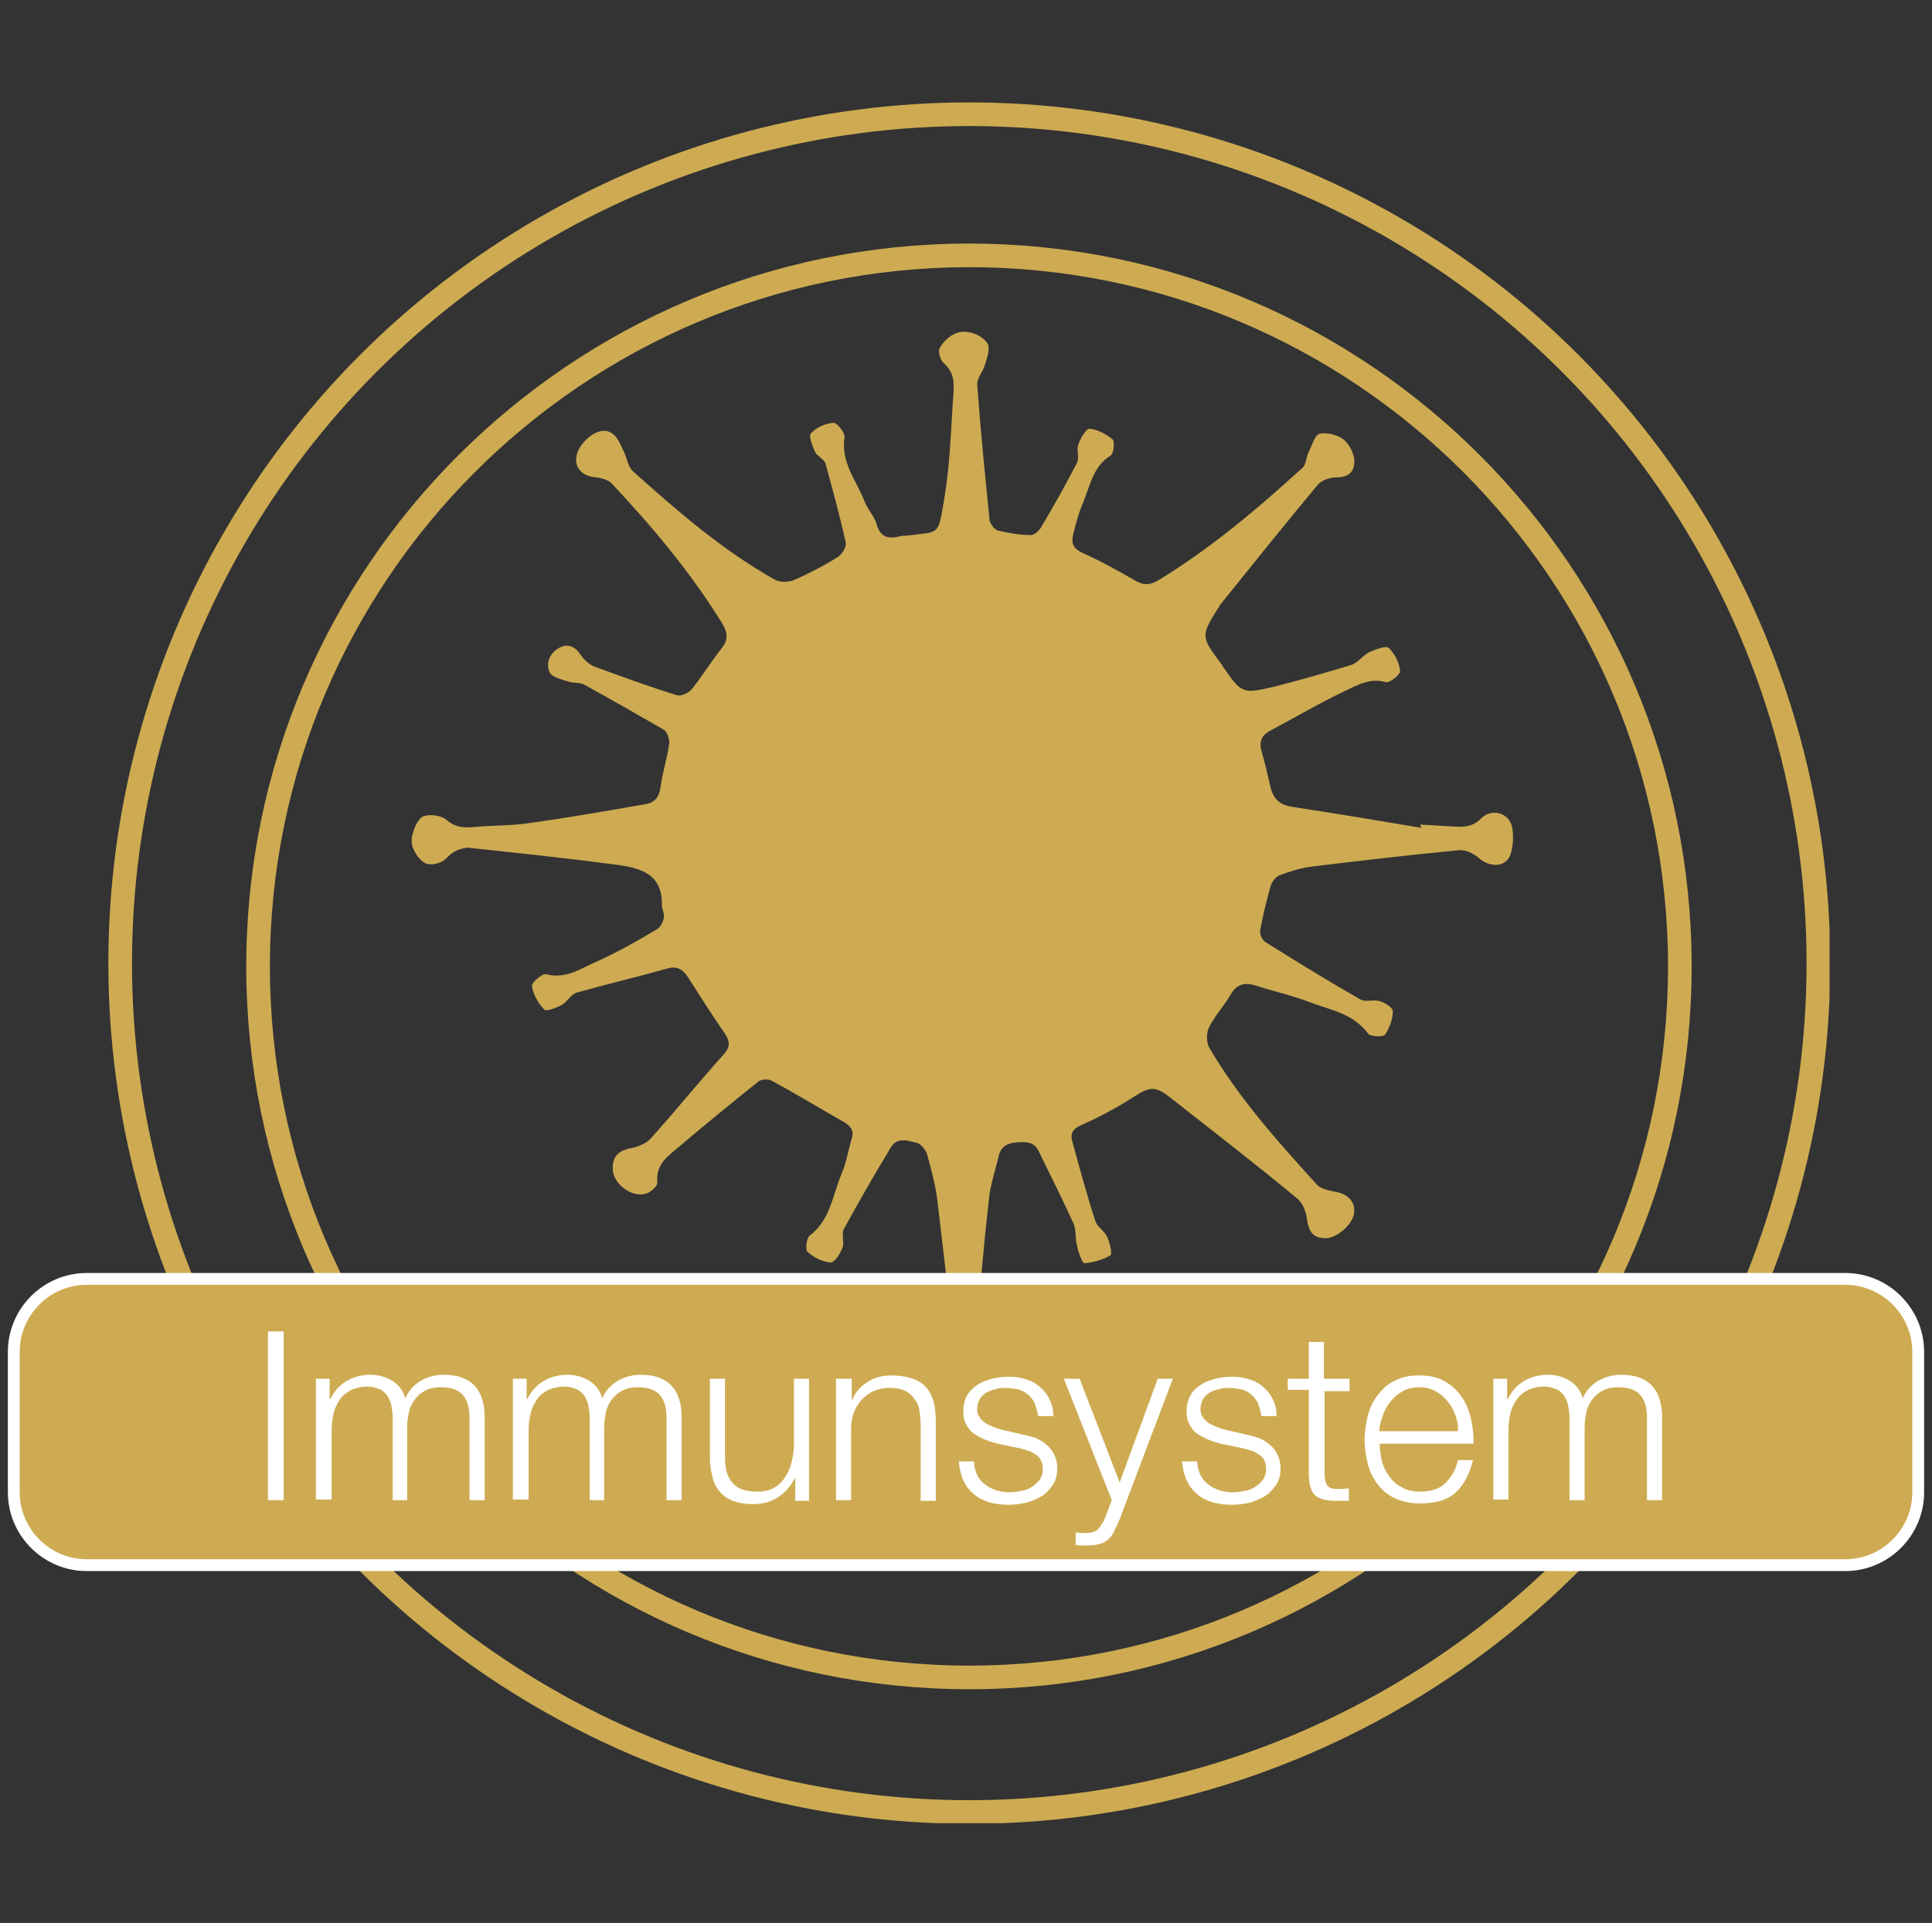 <?xml version="1.0" encoding="utf-8"?>
<!-- Generator: Adobe Illustrator 25.0.0, SVG Export Plug-In . SVG Version: 6.00 Build 0)  -->
<svg version="1.1" id="Ebene_1" xmlns="http://www.w3.org/2000/svg" xmlns:xlink="http://www.w3.org/1999/xlink" x="0px" y="0px"
	 viewBox="0 0 29.42 29.29" style="enable-background:new 0 0 29.42 29.29;" xml:space="preserve">
<rect x="0" y="0" width="29.42" height="29.29" fill="#333333" stroke="none"/>
<style type="text/css">
	.st0{clip-path:url(#SVGID_2_);fill:none;stroke:#CEAB52;stroke-width:0.36;}
	.st1{clip-path:url(#SVGID_4_);fill:none;stroke:#CEAB52;stroke-width:0.36;}
	.st2{clip-path:url(#SVGID_6_);fill:none;stroke:#CEAB52;stroke-width:0.36;}
	.st3{clip-path:url(#SVGID_8_);fill:none;stroke:#CEAB52;stroke-width:0.36;}
	.st4{clip-path:url(#SVGID_10_);fill:none;stroke:#CEAB52;stroke-width:0.36;}
	.st5{clip-path:url(#SVGID_12_);fill:none;stroke:#CEAB52;stroke-width:0.36;}
	.st6{clip-path:url(#SVGID_14_);fill:none;stroke:#CEAB52;stroke-width:0.36;}
	.st7{clip-path:url(#SVGID_16_);fill:none;stroke:#CEAB52;stroke-width:0.36;}
	.st8{fill:none;stroke:#CEAB52;stroke-width:0.36;}
	.st9{fill:#CEAB52;}
	.st10{fill:#FFFFFF;}
	.st11{fill:none;stroke:#FFFFFF;stroke-width:0.18;stroke-linecap:round;stroke-linejoin:round;}
	.st12{fill:none;stroke:#FFFFFF;stroke-width:0.1;stroke-miterlimit:10;}
	.st13{fill:none;stroke:#CEAB52;stroke-width:0.4;stroke-linecap:round;stroke-linejoin:round;stroke-miterlimit:10;}
	.st14{fill:none;stroke:#CEAB52;stroke-width:0.4;stroke-linecap:round;stroke-miterlimit:10;}
	.st15{fill:none;stroke:#FFFFFF;stroke-width:0.4;}
	.st16{fill:none;}
	.st17{fill:none;stroke:#CEAB52;stroke-width:0.362;stroke-linecap:round;stroke-linejoin:round;stroke-miterlimit:22.926;}
</style>
<g>
	<defs>
		<rect id="SVGID_9_" x="1.65" y="1.56" width="26.21" height="26.21"/>
	</defs>
	<clipPath id="SVGID_2_">
		<use xlink:href="#SVGID_9_"  style="overflow:visible;"/>
	</clipPath>
	<circle class="st0" cx="14.76" cy="14.67" r="12.93"/>
	<path class="st0" d="M14.76,25.55c5.98,0,10.82-4.85,10.82-10.83c0-5.98-4.85-10.83-10.82-10.83S3.93,8.74,3.93,14.72
		C3.93,20.7,8.78,25.55,14.76,25.55z"/>
</g>
<g>
	<path class="st9" d="M21.63,12.56c0.17,0.01,0.34,0.02,0.52,0.03c0.15,0.01,0.29,0,0.41-0.13c0.17-0.16,0.44-0.07,0.47,0.16
		c0.02,0.13,0.01,0.28-0.03,0.4c-0.07,0.19-0.31,0.2-0.48,0.05c-0.08-0.07-0.2-0.13-0.3-0.12c-0.75,0.07-1.5,0.16-2.25,0.25
		c-0.16,0.02-0.32,0.07-0.48,0.13c-0.06,0.02-0.12,0.1-0.14,0.16c-0.06,0.22-0.12,0.45-0.16,0.68c-0.01,0.06,0.03,0.15,0.08,0.18
		c0.48,0.3,0.95,0.59,1.44,0.87c0.08,0.05,0.21,0,0.3,0.03c0.08,0.02,0.2,0.1,0.2,0.15c0,0.12-0.05,0.26-0.12,0.36
		c-0.03,0.04-0.23,0.03-0.26-0.02c-0.23-0.31-0.59-0.36-0.9-0.48c-0.26-0.1-0.54-0.16-0.81-0.25c-0.17-0.05-0.29-0.02-0.38,0.14
		c-0.1,0.17-0.24,0.32-0.33,0.5c-0.04,0.08-0.04,0.22,0,0.3c0.45,0.77,1.04,1.43,1.64,2.09c0.06,0.07,0.18,0.09,0.27,0.11
		c0.2,0.03,0.32,0.15,0.3,0.32c-0.01,0.17-0.26,0.39-0.43,0.39c-0.19,0-0.26-0.09-0.29-0.3c-0.01-0.1-0.06-0.23-0.14-0.3
		c-0.64-0.53-1.3-1.04-1.95-1.55c-0.23-0.18-0.31-0.15-0.55,0c-0.25,0.16-0.51,0.3-0.78,0.42c-0.14,0.06-0.19,0.13-0.15,0.26
		c0.11,0.4,0.22,0.81,0.35,1.21c0.03,0.09,0.14,0.15,0.18,0.24c0.04,0.09,0.08,0.26,0.05,0.28c-0.12,0.07-0.26,0.11-0.4,0.12
		c-0.03,0-0.09-0.17-0.11-0.27c-0.03-0.11-0.01-0.23-0.05-0.33c-0.17-0.37-0.35-0.73-0.53-1.1c-0.07-0.15-0.19-0.15-0.33-0.14
		c-0.14,0.01-0.24,0.05-0.28,0.2c-0.05,0.22-0.13,0.44-0.15,0.66c-0.08,0.7-0.14,1.4-0.19,2.1c-0.01,0.09,0.08,0.19,0.11,0.29
		c0.03,0.11,0.08,0.24,0.05,0.34c-0.02,0.07-0.15,0.13-0.24,0.15c-0.09,0.02-0.19,0.02-0.29-0.01c-0.23-0.06-0.31-0.3-0.14-0.46
		c0.13-0.12,0.16-0.25,0.14-0.41c-0.07-0.67-0.15-1.34-0.23-2.01c-0.03-0.22-0.09-0.44-0.15-0.66c-0.02-0.07-0.09-0.16-0.15-0.18
		c-0.13-0.03-0.3-0.1-0.4,0.06c-0.25,0.41-0.49,0.83-0.72,1.25c-0.04,0.07,0.01,0.2-0.02,0.28c-0.03,0.09-0.12,0.23-0.18,0.23
		c-0.12-0.01-0.25-0.07-0.35-0.16c-0.04-0.03-0.02-0.21,0.03-0.25c0.32-0.24,0.35-0.63,0.49-0.95c0.07-0.17,0.1-0.36,0.15-0.53
		c0.04-0.12-0.02-0.19-0.12-0.25c-0.37-0.21-0.73-0.43-1.1-0.63c-0.05-0.03-0.17-0.02-0.21,0.02c-0.4,0.32-0.79,0.64-1.18,0.97
		c-0.17,0.15-0.38,0.27-0.35,0.56c0.01,0.05-0.1,0.15-0.17,0.17c-0.22,0.07-0.51-0.15-0.51-0.38c0-0.18,0.08-0.27,0.27-0.31
		c0.11-0.02,0.24-0.07,0.31-0.15c0.38-0.42,0.74-0.87,1.12-1.29c0.1-0.12,0.08-0.2,0-0.32c-0.19-0.27-0.37-0.56-0.55-0.84
		c-0.08-0.12-0.16-0.18-0.31-0.14c-0.46,0.13-0.93,0.24-1.39,0.37c-0.09,0.03-0.14,0.14-0.23,0.19c-0.08,0.04-0.23,0.1-0.26,0.07
		c-0.09-0.09-0.17-0.23-0.19-0.36c-0.01-0.05,0.16-0.2,0.22-0.18c0.31,0.08,0.54-0.1,0.78-0.2c0.31-0.14,0.61-0.31,0.91-0.49
		c0.05-0.03,0.09-0.11,0.1-0.18c0.01-0.06-0.03-0.12-0.03-0.18c0.01-0.49-0.34-0.57-0.7-0.62c-0.76-0.1-1.52-0.18-2.27-0.26
		C7,12.93,6.9,12.96,6.8,13.07c-0.06,0.07-0.2,0.11-0.29,0.09c-0.09-0.02-0.17-0.13-0.21-0.22c-0.04-0.07-0.04-0.18-0.01-0.26
		c0.03-0.1,0.09-0.23,0.17-0.25c0.1-0.03,0.26-0.01,0.34,0.06c0.12,0.1,0.23,0.12,0.38,0.11c0.31-0.03,0.62-0.02,0.93-0.07
		c0.57-0.08,1.14-0.18,1.71-0.28c0.15-0.02,0.22-0.11,0.24-0.27c0.03-0.22,0.1-0.43,0.13-0.65c0.01-0.07-0.03-0.19-0.09-0.22
		C9.7,10.88,9.3,10.65,8.9,10.43c-0.07-0.04-0.17-0.02-0.25-0.05c-0.1-0.03-0.25-0.07-0.28-0.14C8.3,10.08,8.39,9.93,8.53,9.86
		c0.12-0.06,0.23-0.01,0.31,0.11c0.05,0.08,0.14,0.16,0.23,0.19c0.41,0.15,0.82,0.3,1.24,0.43c0.06,0.02,0.19-0.04,0.23-0.1
		c0.16-0.2,0.3-0.43,0.46-0.63c0.1-0.13,0.07-0.24,0-0.36c-0.48-0.78-1.06-1.47-1.68-2.13C9.27,7.31,9.16,7.28,9.07,7.27
		C8.8,7.25,8.69,7.03,8.84,6.8c0.13-0.19,0.34-0.3,0.48-0.2C9.41,6.66,9.45,6.78,9.5,6.88c0.05,0.1,0.06,0.23,0.14,0.3
		C10.31,7.78,11,8.38,11.8,8.83c0.07,0.04,0.2,0.04,0.28,0.01c0.23-0.1,0.46-0.22,0.67-0.35c0.07-0.04,0.14-0.16,0.13-0.22
		c-0.09-0.41-0.2-0.81-0.31-1.21c-0.02-0.07-0.13-0.11-0.16-0.18c-0.04-0.09-0.1-0.24-0.06-0.28c0.08-0.09,0.22-0.15,0.34-0.16
		c0.05-0.01,0.18,0.15,0.17,0.22c-0.06,0.39,0.19,0.67,0.31,0.99c0.05,0.12,0.15,0.22,0.18,0.34c0.06,0.2,0.18,0.22,0.35,0.18
		c0.03-0.01,0.07-0.01,0.1-0.01c0.52-0.07,0.48,0.02,0.58-0.57c0.09-0.53,0.1-1.07,0.14-1.61c0.01-0.17,0-0.32-0.15-0.45
		c-0.05-0.04-0.09-0.18-0.06-0.23c0.05-0.09,0.14-0.18,0.24-0.22c0.08-0.04,0.2-0.03,0.28,0c0.09,0.03,0.2,0.11,0.22,0.18
		c0.02,0.1-0.03,0.22-0.06,0.32c-0.03,0.09-0.11,0.18-0.11,0.27c0.05,0.69,0.12,1.39,0.19,2.08c0.01,0.05,0.07,0.13,0.12,0.15
		c0.17,0.04,0.34,0.07,0.51,0.07c0.05,0,0.13-0.07,0.16-0.13c0.19-0.32,0.37-0.64,0.54-0.97c0.04-0.08-0.01-0.19,0.02-0.28
		c0.03-0.09,0.12-0.24,0.17-0.24c0.12,0.01,0.25,0.08,0.35,0.16c0.04,0.04,0.02,0.22-0.03,0.25c-0.26,0.16-0.31,0.45-0.41,0.7
		c-0.07,0.16-0.12,0.34-0.16,0.51c-0.03,0.13,0.01,0.21,0.14,0.27c0.27,0.12,0.54,0.27,0.8,0.42c0.12,0.07,0.21,0.08,0.34,0.01
		c0.81-0.49,1.53-1.1,2.22-1.73c0.05-0.05,0.05-0.16,0.09-0.24c0.05-0.1,0.09-0.25,0.16-0.27c0.1-0.03,0.26,0.01,0.35,0.07
		c0.09,0.06,0.16,0.19,0.18,0.3c0.02,0.17-0.05,0.29-0.26,0.29c-0.1,0-0.23,0.04-0.29,0.11c-0.5,0.6-0.99,1.21-1.48,1.82
		c-0.01,0.01-0.02,0.02-0.02,0.03c-0.29,0.46-0.29,0.46,0.04,0.9c0,0.01,0.01,0.01,0.01,0.02c0.29,0.42,0.3,0.42,0.78,0.31
		c0.39-0.1,0.78-0.21,1.17-0.33c0.11-0.03,0.18-0.15,0.29-0.2c0.09-0.04,0.25-0.1,0.29-0.06c0.09,0.09,0.16,0.23,0.17,0.35
		c0.01,0.05-0.16,0.19-0.22,0.17c-0.24-0.07-0.44,0.05-0.63,0.14c-0.38,0.18-0.75,0.4-1.13,0.6c-0.13,0.07-0.17,0.17-0.13,0.31
		c0.05,0.17,0.09,0.35,0.13,0.52c0.04,0.19,0.13,0.3,0.34,0.33c0.66,0.1,1.31,0.21,1.97,0.32C21.63,12.59,21.63,12.57,21.63,12.56"
		/>
</g>
<g>
	<path class="st9" d="M1.32,23.84c-0.61,0-1.11-0.5-1.11-1.11v-2.14c0-0.61,0.5-1.11,1.11-1.11H28.1c0.61,0,1.11,0.5,1.11,1.11v2.14
		c0,0.61-0.5,1.11-1.11,1.11H1.32z"/>
	<path class="st10" d="M28.1,19.57c0.56,0,1.02,0.46,1.02,1.02v2.14c0,0.56-0.46,1.02-1.02,1.02H1.32c-0.56,0-1.02-0.46-1.02-1.02
		v-2.14c0-0.56,0.46-1.02,1.02-1.02H28.1 M28.1,19.39H1.32c-0.66,0-1.2,0.54-1.2,1.2v2.14c0,0.66,0.54,1.2,1.2,1.2H28.1
		c0.66,0,1.2-0.54,1.2-1.2v-2.14C29.3,19.93,28.76,19.39,28.1,19.39L28.1,19.39z"/>
</g>
<g>
	<path class="st10" d="M4.32,20.28v2.57H4.08v-2.57H4.32z"/>
	<path class="st10" d="M5.02,21v0.31h0.01c0.06-0.12,0.14-0.21,0.24-0.27c0.1-0.06,0.22-0.1,0.37-0.1c0.12,0,0.23,0.03,0.33,0.09
		c0.1,0.06,0.17,0.15,0.2,0.27c0.05-0.12,0.14-0.21,0.24-0.27c0.11-0.06,0.22-0.09,0.35-0.09c0.41,0,0.62,0.22,0.62,0.65v1.26H7.15
		v-1.25c0-0.15-0.03-0.27-0.1-0.35c-0.07-0.08-0.18-0.12-0.34-0.12c-0.1,0-0.18,0.02-0.25,0.06s-0.12,0.09-0.16,0.15
		c-0.04,0.06-0.07,0.13-0.08,0.21c-0.02,0.08-0.02,0.16-0.02,0.25v1.05H5.98v-1.26c0-0.06-0.01-0.12-0.02-0.18
		c-0.01-0.06-0.04-0.11-0.06-0.15c-0.03-0.04-0.07-0.08-0.12-0.1c-0.05-0.02-0.11-0.04-0.18-0.04c-0.1,0-0.18,0.02-0.25,0.05
		c-0.07,0.04-0.13,0.08-0.17,0.14c-0.04,0.06-0.08,0.13-0.1,0.22c-0.02,0.08-0.03,0.17-0.03,0.27v1.04H4.81V21H5.02z"/>
	<path class="st10" d="M8.02,21v0.31h0.01c0.06-0.12,0.14-0.21,0.24-0.27c0.1-0.06,0.22-0.1,0.37-0.1c0.12,0,0.23,0.03,0.33,0.09
		c0.1,0.06,0.17,0.15,0.2,0.27c0.05-0.12,0.14-0.21,0.24-0.27c0.11-0.06,0.22-0.09,0.35-0.09c0.41,0,0.62,0.22,0.62,0.65v1.26h-0.23
		v-1.25c0-0.15-0.03-0.27-0.1-0.35c-0.07-0.08-0.18-0.12-0.34-0.12c-0.1,0-0.18,0.02-0.25,0.06s-0.12,0.09-0.16,0.15
		c-0.04,0.06-0.07,0.13-0.08,0.21c-0.02,0.08-0.02,0.16-0.02,0.25v1.05H8.98v-1.26c0-0.06-0.01-0.12-0.02-0.18
		c-0.01-0.06-0.04-0.11-0.06-0.15c-0.03-0.04-0.07-0.08-0.12-0.1c-0.05-0.02-0.11-0.04-0.18-0.04c-0.1,0-0.18,0.02-0.25,0.05
		c-0.07,0.04-0.13,0.08-0.17,0.14c-0.04,0.06-0.08,0.13-0.1,0.22c-0.02,0.08-0.03,0.17-0.03,0.27v1.04H7.81V21H8.02z"/>
	<path class="st10" d="M12.11,22.85v-0.33H12.1c-0.06,0.12-0.15,0.22-0.26,0.29c-0.11,0.07-0.24,0.1-0.38,0.1
		c-0.12,0-0.22-0.02-0.3-0.05s-0.15-0.08-0.2-0.14c-0.05-0.06-0.09-0.13-0.11-0.22c-0.02-0.09-0.04-0.18-0.04-0.29V21h0.23v1.21
		c0,0.17,0.04,0.3,0.12,0.38c0.07,0.09,0.2,0.13,0.38,0.13c0.1,0,0.18-0.02,0.25-0.06c0.07-0.04,0.13-0.1,0.17-0.17
		c0.05-0.07,0.08-0.15,0.1-0.24s0.03-0.18,0.03-0.28V21h0.23v1.86H12.11z"/>
	<path class="st10" d="M12.97,21v0.32h0.01c0.04-0.11,0.12-0.2,0.23-0.27s0.23-0.1,0.36-0.1c0.13,0,0.24,0.02,0.33,0.05
		c0.09,0.03,0.16,0.08,0.21,0.14c0.05,0.06,0.09,0.14,0.11,0.22s0.03,0.19,0.03,0.3v1.2h-0.23V21.7c0-0.08-0.01-0.15-0.02-0.22
		c-0.01-0.07-0.04-0.13-0.08-0.18c-0.04-0.05-0.08-0.09-0.15-0.12c-0.06-0.03-0.14-0.04-0.23-0.04s-0.17,0.02-0.24,0.05
		c-0.07,0.03-0.13,0.08-0.18,0.13c-0.05,0.06-0.09,0.12-0.12,0.2c-0.03,0.08-0.04,0.16-0.04,0.25v1.08h-0.23V21H12.97z"/>
	<path class="st10" d="M15.75,21.36c-0.03-0.05-0.06-0.09-0.11-0.13c-0.04-0.03-0.09-0.06-0.15-0.07s-0.12-0.02-0.18-0.02
		c-0.05,0-0.1,0-0.15,0.02c-0.05,0.01-0.1,0.03-0.14,0.05c-0.04,0.03-0.08,0.06-0.1,0.1s-0.04,0.09-0.04,0.15
		c0,0.05,0.01,0.09,0.04,0.13c0.02,0.04,0.06,0.06,0.09,0.09c0.04,0.02,0.08,0.04,0.13,0.06c0.05,0.02,0.09,0.03,0.13,0.04l0.3,0.07
		c0.06,0.01,0.13,0.03,0.19,0.05s0.12,0.06,0.17,0.1c0.05,0.04,0.09,0.09,0.12,0.15c0.03,0.06,0.05,0.13,0.05,0.21
		c0,0.1-0.02,0.19-0.07,0.26c-0.05,0.07-0.1,0.13-0.17,0.17c-0.07,0.04-0.15,0.08-0.24,0.1s-0.18,0.03-0.26,0.03
		c-0.22,0-0.4-0.05-0.53-0.16s-0.21-0.27-0.23-0.5h0.23c0.01,0.15,0.06,0.27,0.17,0.35c0.1,0.08,0.23,0.12,0.38,0.12
		c0.05,0,0.11-0.01,0.17-0.02c0.06-0.01,0.11-0.03,0.16-0.06c0.05-0.03,0.09-0.07,0.12-0.11c0.03-0.04,0.05-0.1,0.05-0.16
		c0-0.06-0.01-0.1-0.03-0.14c-0.02-0.04-0.05-0.07-0.09-0.09c-0.04-0.03-0.08-0.05-0.13-0.06c-0.05-0.02-0.1-0.03-0.15-0.04
		l-0.29-0.06c-0.07-0.02-0.14-0.04-0.21-0.07c-0.06-0.03-0.12-0.06-0.16-0.09s-0.08-0.08-0.11-0.14c-0.03-0.05-0.04-0.12-0.04-0.2
		c0-0.09,0.02-0.17,0.06-0.24s0.1-0.12,0.16-0.16s0.14-0.07,0.22-0.09s0.17-0.03,0.25-0.03c0.09,0,0.18,0.01,0.26,0.04
		c0.08,0.02,0.15,0.06,0.21,0.11c0.06,0.05,0.11,0.11,0.15,0.19c0.04,0.08,0.06,0.16,0.06,0.26h-0.23
		C15.79,21.47,15.77,21.41,15.75,21.36z"/>
	<path class="st10" d="M16.44,21l0.61,1.58L17.63,21h0.23l-0.81,2.14c-0.03,0.08-0.07,0.14-0.09,0.2c-0.03,0.05-0.06,0.09-0.1,0.12
		c-0.04,0.03-0.08,0.05-0.12,0.06c-0.05,0.01-0.11,0.02-0.18,0.02c-0.04,0-0.08,0-0.11,0c-0.03,0-0.05-0.01-0.07-0.01v-0.19
		c0.03,0,0.05,0.01,0.08,0.01c0.02,0,0.05,0,0.08,0c0.05,0,0.09-0.01,0.12-0.02s0.06-0.03,0.08-0.06c0.02-0.03,0.04-0.06,0.06-0.09
		c0.02-0.04,0.04-0.08,0.05-0.12l0.08-0.21L16.2,21H16.44z"/>
	<path class="st10" d="M19.15,21.36c-0.03-0.05-0.06-0.09-0.11-0.13c-0.04-0.03-0.09-0.06-0.15-0.07s-0.12-0.02-0.18-0.02
		c-0.05,0-0.1,0-0.15,0.02c-0.05,0.01-0.1,0.03-0.14,0.05c-0.04,0.03-0.08,0.06-0.1,0.1s-0.04,0.09-0.04,0.15
		c0,0.05,0.01,0.09,0.04,0.13c0.02,0.04,0.06,0.06,0.09,0.09c0.04,0.02,0.08,0.04,0.13,0.06c0.05,0.02,0.09,0.03,0.13,0.04l0.3,0.07
		c0.06,0.01,0.13,0.03,0.19,0.05s0.12,0.06,0.17,0.1c0.05,0.04,0.09,0.09,0.12,0.15c0.03,0.06,0.05,0.13,0.05,0.21
		c0,0.1-0.02,0.19-0.07,0.26c-0.05,0.07-0.1,0.13-0.17,0.17c-0.07,0.04-0.15,0.08-0.24,0.1s-0.18,0.03-0.26,0.03
		c-0.22,0-0.4-0.05-0.53-0.16s-0.21-0.27-0.23-0.5h0.23c0.01,0.15,0.06,0.27,0.17,0.35c0.1,0.08,0.23,0.12,0.38,0.12
		c0.05,0,0.11-0.01,0.17-0.02c0.06-0.01,0.11-0.03,0.16-0.06c0.05-0.03,0.09-0.07,0.12-0.11c0.03-0.04,0.05-0.1,0.05-0.16
		c0-0.06-0.01-0.1-0.03-0.14c-0.02-0.04-0.05-0.07-0.09-0.09c-0.04-0.03-0.08-0.05-0.13-0.06c-0.05-0.02-0.1-0.03-0.15-0.04
		l-0.29-0.06c-0.07-0.02-0.14-0.04-0.21-0.07c-0.06-0.03-0.12-0.06-0.16-0.09s-0.08-0.08-0.11-0.14c-0.03-0.05-0.04-0.12-0.04-0.2
		c0-0.09,0.02-0.17,0.06-0.24s0.1-0.12,0.16-0.16s0.14-0.07,0.22-0.09s0.17-0.03,0.25-0.03c0.09,0,0.18,0.01,0.26,0.04
		c0.08,0.02,0.15,0.06,0.21,0.11c0.06,0.05,0.11,0.11,0.15,0.19c0.04,0.08,0.06,0.16,0.06,0.26h-0.23
		C19.19,21.47,19.17,21.41,19.15,21.36z"/>
	<path class="st10" d="M20.55,21v0.19h-0.38v1.25c0,0.07,0.01,0.13,0.03,0.17s0.07,0.07,0.15,0.07c0.06,0,0.13,0,0.19-0.01v0.19
		c-0.03,0-0.07,0-0.1,0c-0.03,0-0.07,0-0.1,0c-0.15,0-0.26-0.03-0.32-0.09s-0.09-0.17-0.09-0.33v-1.27h-0.32V21h0.32v-0.56h0.23V21
		H20.55z"/>
	<path class="st10" d="M21.04,22.24c0.02,0.09,0.06,0.17,0.11,0.24s0.11,0.13,0.19,0.17c0.08,0.05,0.17,0.07,0.28,0.07
		c0.17,0,0.3-0.04,0.39-0.13c0.09-0.09,0.16-0.2,0.19-0.35h0.23c-0.05,0.21-0.14,0.38-0.26,0.49c-0.13,0.12-0.31,0.17-0.55,0.17
		c-0.15,0-0.27-0.03-0.38-0.08c-0.11-0.05-0.19-0.12-0.26-0.21s-0.12-0.19-0.15-0.31s-0.05-0.24-0.05-0.38
		c0-0.12,0.02-0.24,0.05-0.36c0.03-0.12,0.08-0.22,0.15-0.31c0.07-0.09,0.15-0.17,0.26-0.22c0.11-0.06,0.23-0.08,0.38-0.08
		c0.15,0,0.28,0.03,0.38,0.09c0.11,0.06,0.19,0.14,0.26,0.24c0.07,0.1,0.11,0.21,0.14,0.33c0.03,0.13,0.04,0.25,0.04,0.38h-1.43
		C21.01,22.07,21.02,22.15,21.04,22.24z M22.16,21.55c-0.03-0.08-0.07-0.15-0.12-0.21c-0.05-0.06-0.11-0.11-0.18-0.15
		s-0.15-0.06-0.25-0.06c-0.09,0-0.18,0.02-0.25,0.06s-0.13,0.09-0.18,0.15c-0.05,0.06-0.09,0.13-0.12,0.21
		c-0.03,0.08-0.05,0.16-0.06,0.25h1.2C22.21,21.71,22.19,21.63,22.16,21.55z"/>
	<path class="st10" d="M22.95,21v0.31h0.01c0.06-0.12,0.14-0.21,0.24-0.27c0.1-0.06,0.22-0.1,0.37-0.1c0.12,0,0.23,0.03,0.33,0.09
		c0.1,0.06,0.17,0.15,0.2,0.27c0.05-0.12,0.14-0.21,0.24-0.27c0.11-0.06,0.22-0.09,0.35-0.09c0.41,0,0.62,0.22,0.62,0.65v1.26h-0.23
		v-1.25c0-0.15-0.03-0.27-0.1-0.35c-0.07-0.08-0.18-0.12-0.34-0.12c-0.1,0-0.18,0.02-0.25,0.06s-0.12,0.09-0.16,0.15
		c-0.04,0.06-0.07,0.13-0.08,0.21c-0.02,0.08-0.02,0.16-0.02,0.25v1.05h-0.23v-1.26c0-0.06-0.01-0.12-0.02-0.18
		c-0.01-0.06-0.04-0.11-0.06-0.15c-0.03-0.04-0.07-0.08-0.12-0.1c-0.05-0.02-0.11-0.04-0.18-0.04c-0.1,0-0.18,0.02-0.25,0.05
		c-0.07,0.04-0.13,0.08-0.17,0.14c-0.04,0.06-0.08,0.13-0.1,0.22c-0.02,0.08-0.03,0.17-0.03,0.27v1.04h-0.23V21H22.95z"/>
</g>
</svg>
